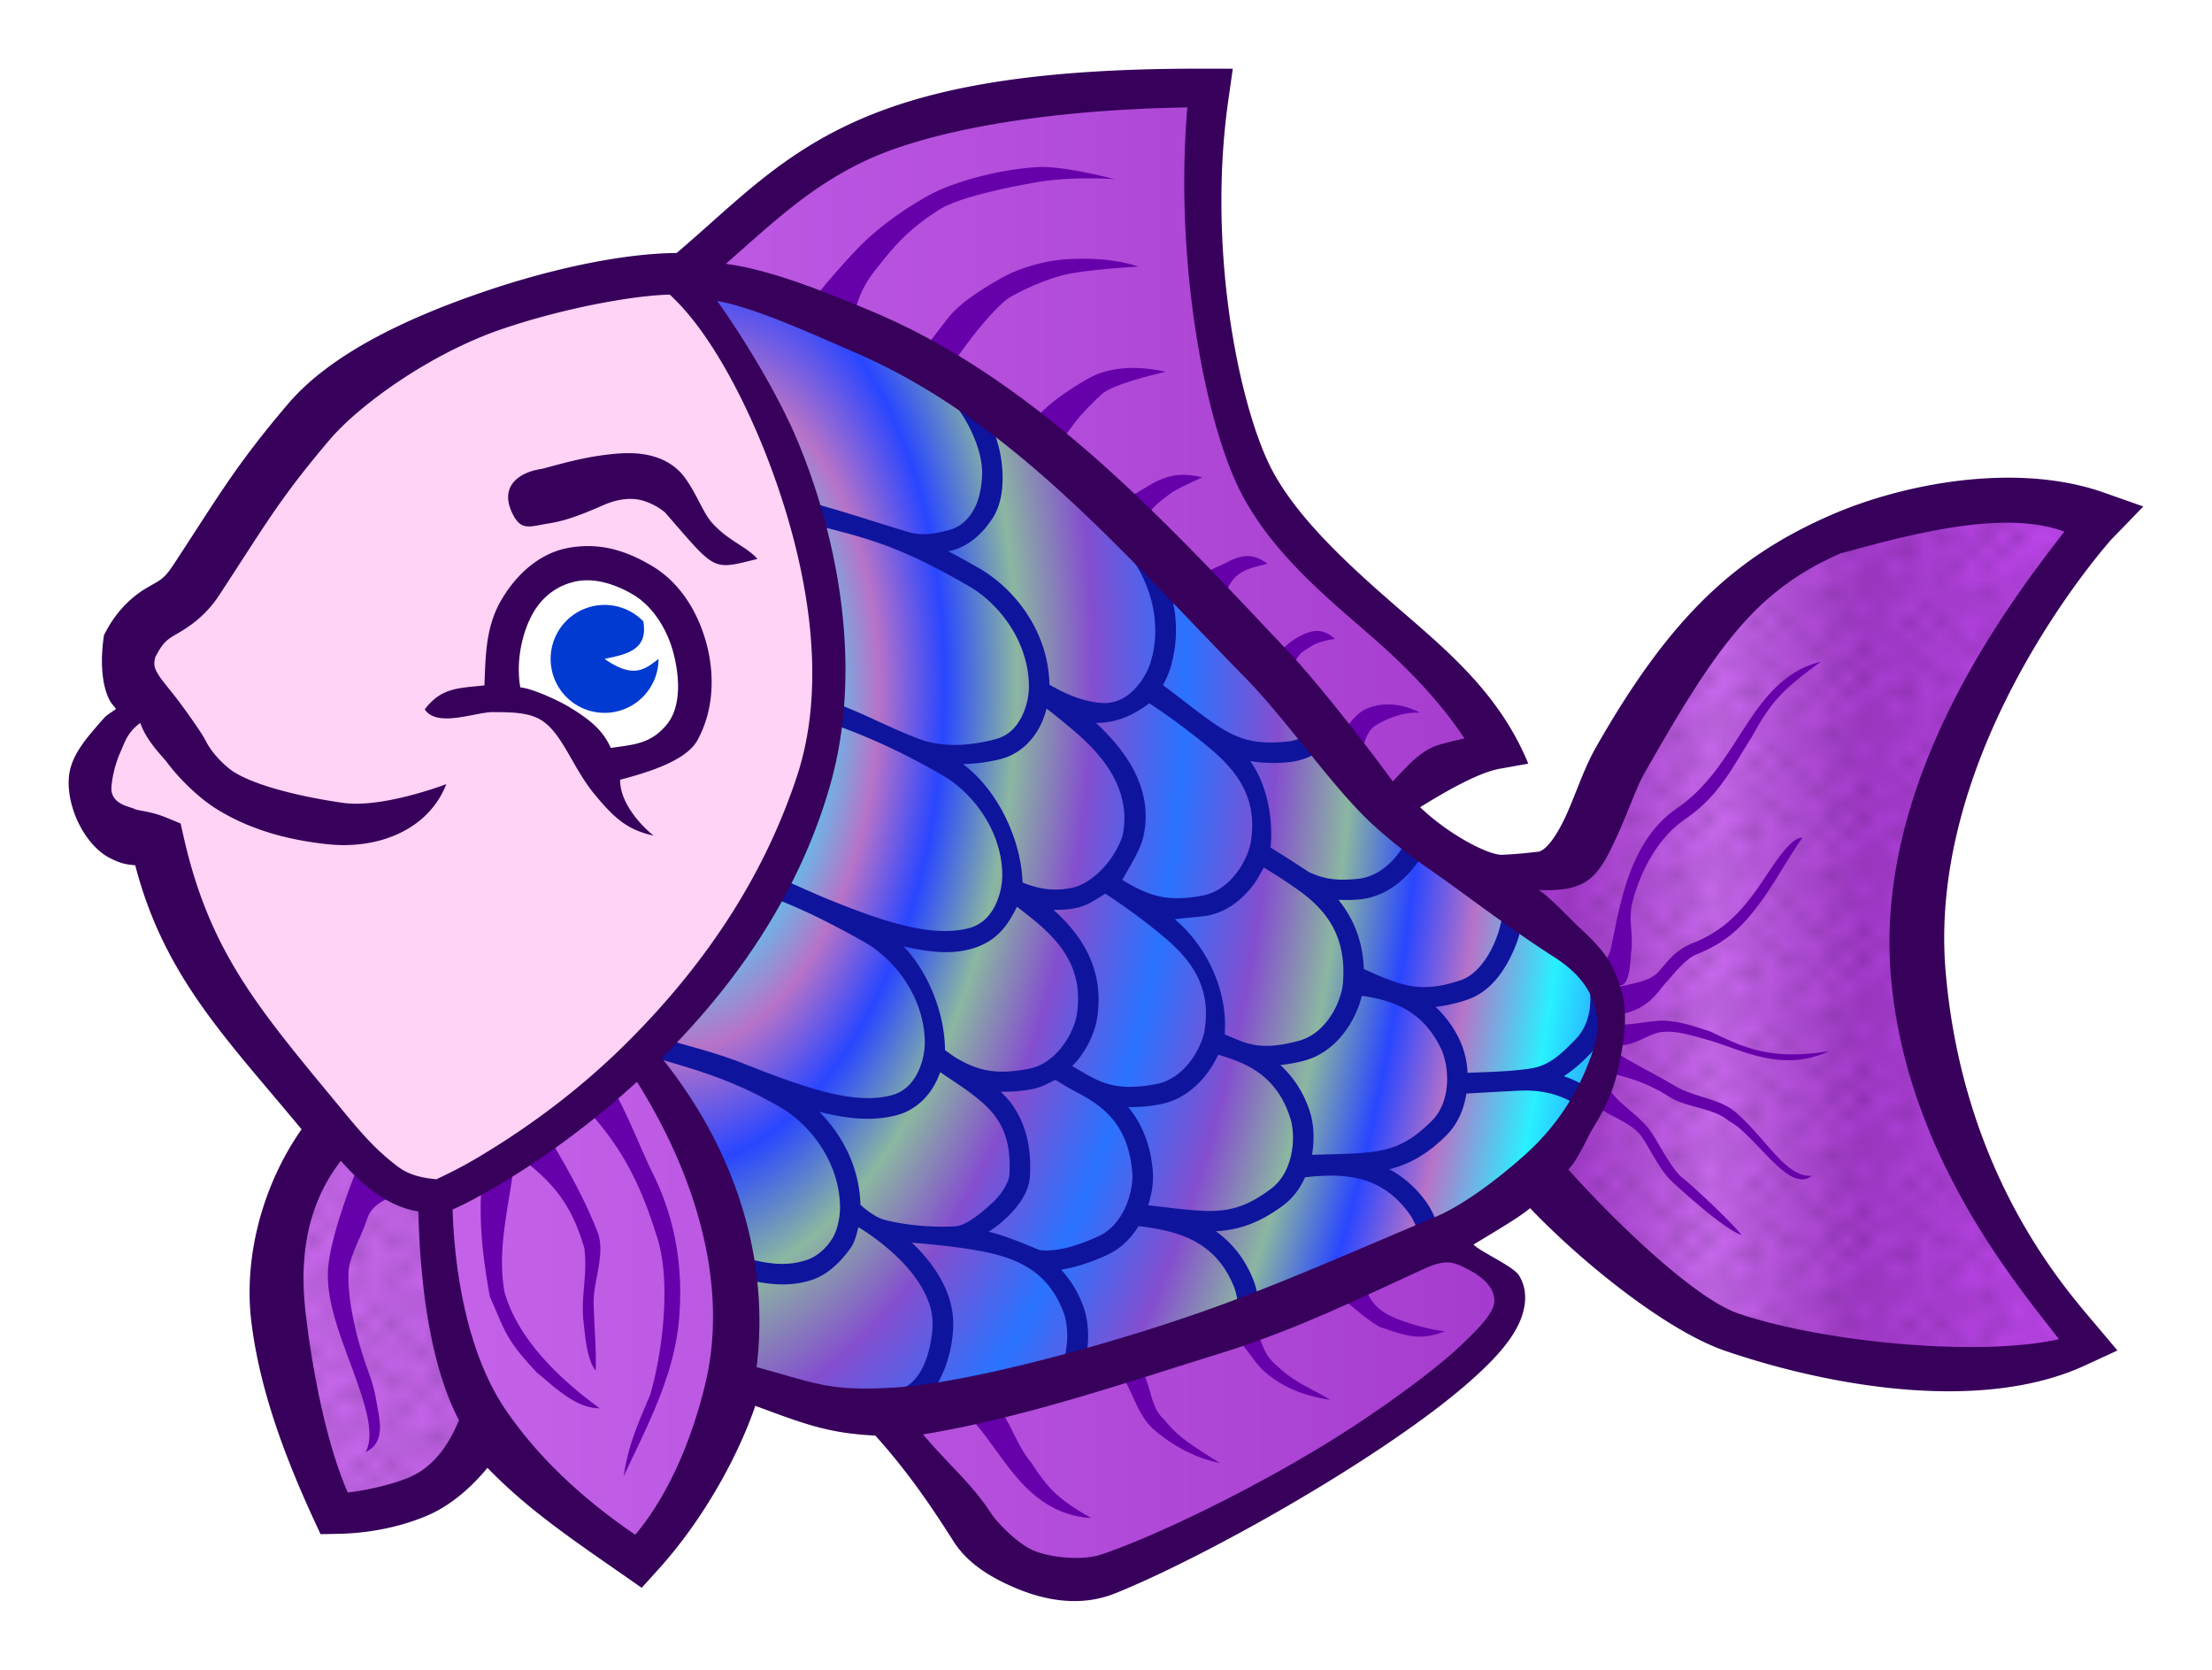 <svg xmlns="http://www.w3.org/2000/svg" xmlns:xlink="http://www.w3.org/1999/xlink" width="121.764" height="91.893" viewBox="0 0 114.154 86.15"><defs><linearGradient id="e"><stop offset="0" stop-color="#c969ee"/><stop offset=".202" stop-color="#a53bce"/><stop offset=".475" stop-color="#bf46ed"/><stop offset=".769" stop-color="#8826ae"/><stop offset="1" stop-color="#9526bf"/></linearGradient><linearGradient xlink:href="#d" id="l" gradientUnits="userSpaceOnUse" x1="10.823" y1="995.247" x2="106.011" y2="995.247"/><linearGradient id="b"><stop offset="0" stop-color="#2973ff"/><stop offset=".203" stop-color="#29f0ff"/><stop offset=".377" stop-color="#b773c8"/><stop offset=".51" stop-color="#2946ff"/><stop offset=".656" stop-color="#8bb7a1"/><stop offset=".81" stop-color="#844ecf"/><stop offset="1" stop-color="#2973ff"/></linearGradient><linearGradient xlink:href="#d" id="k" gradientUnits="userSpaceOnUse" x1="10.823" y1="995.247" x2="106.011" y2="995.247"/><linearGradient xlink:href="#d" id="j" gradientUnits="userSpaceOnUse" x1="10.823" y1="995.247" x2="106.011" y2="995.247"/><linearGradient xlink:href="#d" id="i" gradientUnits="userSpaceOnUse" x1="10.823" y1="995.247" x2="106.011" y2="995.247"/><linearGradient id="d"><stop offset="0" stop-color="#c969ee"/><stop offset=".68" stop-color="#a53bce"/><stop offset=".816" stop-color="#bf46ed"/><stop offset=".879" stop-color="#8826ae"/><stop offset="1" stop-color="#9526bf"/></linearGradient><linearGradient xlink:href="#d" id="g" x1="10.823" y1="995.247" x2="106.011" y2="995.247" gradientUnits="userSpaceOnUse"/><linearGradient xlink:href="#e" id="h" gradientUnits="userSpaceOnUse" x1="10.823" y1="995.247" x2="48.205" y2="995.601" spreadMethod="reflect"/><pattern id="a" patternTransform="scale(10)" height="10" width="10" patternUnits="userSpaceOnUse"><circle r=".45" cy=".81" cx="2.567"/><circle r=".45" cy="2.33" cx="3.048"/><circle r=".45" cy="2.415" cx="4.418"/><circle r=".45" cy="3.029" cx="1.844"/><circle r=".45" cy="1.363" cx="6.08"/><circle r=".45" cy="4.413" cx="5.819"/><circle r=".45" cy="4.048" cx="4.305"/><circle r=".45" cy="3.045" cx="5.541"/><circle r=".45" cy="5.527" cx="4.785"/><circle r=".45" cy="5.184" cx="2.667"/><circle r=".45" cy="1.448" cx="7.965"/><circle r=".45" cy="5.049" cx="7.047"/><circle r=".45" cy=".895" cx="4.34"/><circle r=".45" cy=".34" cx="7.125"/><circle r=".45" cy="1.049" cx="9.553"/><circle r=".45" cy="2.689" cx="7.006"/><circle r=".45" cy="2.689" cx="8.909"/><circle r=".45" cy="4.407" cx="9.315"/><circle r=".45" cy="3.87" cx="7.82"/><circle r=".45" cy="5.948" cx="8.27"/><circle r=".45" cy="7.428" cx="7.973"/><circle r=".45" cy="8.072" cx="9.342"/><circle r=".45" cy="9.315" cx="8.206"/><circle r=".45" cy="9.475" cx="9.682"/><circle r=".45" cy="6.186" cx="9.688"/><circle r=".45" cy="6.296" cx="3.379"/><circle r=".45" cy="8.204" cx="2.871"/><circle r=".45" cy="8.719" cx="4.59"/><circle r=".45" cy="9.671" cx="3.181"/><circle r=".45" cy="7.315" cx="5.734"/><circle r=".45" cy="6.513" cx="6.707"/><circle r=".45" cy="9.67" cx="5.73"/><circle r=".45" cy="8.373" cx="6.535"/><circle r=".45" cy="7.154" cx="4.37"/><circle r=".45" cy="7.25" cx=".622"/><circle r=".45" cy="5.679" cx=".831"/><circle r=".45" cy="8.519" cx="1.257"/><circle r=".45" cy="6.877" cx="1.989"/><circle r=".45" cy="3.181" cx=".374"/><circle r=".45" cy="1.664" cx="1.166"/><circle r=".45" cy=".093" cx="1.151"/><circle r=".45" cy="10.093" cx="1.151"/><circle r=".45" cy="4.451" cx="1.302"/><circle r=".45" cy="3.763" cx="3.047"/></pattern><pattern xlink:href="#a" id="m" patternTransform="matrix(.8 0 0 .725 0 944.695)"/><pattern id="c" patternTransform="scale(10)" height="10" width="10" patternUnits="userSpaceOnUse"><circle r=".45" cy=".81" cx="2.567"/><circle r=".45" cy="2.33" cx="3.048"/><circle r=".45" cy="2.415" cx="4.418"/><circle r=".45" cy="3.029" cx="1.844"/><circle r=".45" cy="1.363" cx="6.08"/><circle r=".45" cy="4.413" cx="5.819"/><circle r=".45" cy="4.048" cx="4.305"/><circle r=".45" cy="3.045" cx="5.541"/><circle r=".45" cy="5.527" cx="4.785"/><circle r=".45" cy="5.184" cx="2.667"/><circle r=".45" cy="1.448" cx="7.965"/><circle r=".45" cy="5.049" cx="7.047"/><circle r=".45" cy=".895" cx="4.34"/><circle r=".45" cy=".34" cx="7.125"/><circle r=".45" cy="1.049" cx="9.553"/><circle r=".45" cy="2.689" cx="7.006"/><circle r=".45" cy="2.689" cx="8.909"/><circle r=".45" cy="4.407" cx="9.315"/><circle r=".45" cy="3.87" cx="7.82"/><circle r=".45" cy="5.948" cx="8.27"/><circle r=".45" cy="7.428" cx="7.973"/><circle r=".45" cy="8.072" cx="9.342"/><circle r=".45" cy="9.315" cx="8.206"/><circle r=".45" cy="9.475" cx="9.682"/><circle r=".45" cy="6.186" cx="9.688"/><circle r=".45" cy="6.296" cx="3.379"/><circle r=".45" cy="8.204" cx="2.871"/><circle r=".45" cy="8.719" cx="4.59"/><circle r=".45" cy="9.671" cx="3.181"/><circle r=".45" cy="7.315" cx="5.734"/><circle r=".45" cy="6.513" cx="6.707"/><circle r=".45" cy="9.67" cx="5.73"/><circle r=".45" cy="8.373" cx="6.535"/><circle r=".45" cy="7.154" cx="4.37"/><circle r=".45" cy="7.25" cx=".622"/><circle r=".45" cy="5.679" cx=".831"/><circle r=".45" cy="8.519" cx="1.257"/><circle r=".45" cy="6.877" cx="1.989"/><circle r=".45" cy="3.181" cx=".374"/><circle r=".45" cy="1.664" cx="1.166"/><circle r=".45" cy=".093" cx="1.151"/><circle r=".45" cy="10.093" cx="1.151"/><circle r=".45" cy="4.451" cx="1.302"/><circle r=".45" cy="3.763" cx="3.047"/></pattern><radialGradient xlink:href="#b" id="f" cx="33.218" cy="990.144" fx="33.218" fy="990.144" r="25.358" gradientTransform="matrix(.998 .062 -.112 1.793 110.543 -788.244)" gradientUnits="userSpaceOnUse" spreadMethod="reflect"/></defs><g fill-rule="evenodd"><path d="M10.243 30.114c2.304-3.498 3.125-5.012 5.822-8.184 3.684-4.334 14.217-7.79 18.716-7.615 6.09-5.082 9.67-9.837 27.71-9.818-1.195 8.373 1.187 17.245 3.052 20.643 2.94 5.354 9.107 7.742 11.85 13.634-2.032.65-4.437 1.436-5.526 3.026 4.723 5.083 5.446 3.19 7.3 3.235 2.141-.52 3.512-3.769 4.546-5.592 3.824-6.74 6.846-9.386 11.473-11.407 3.437-1.501 9.165-2.49 13.048-1.123 0 0-10.201 11.005-9.105 23.547.944 10.79 6.812 17.032 8.367 18.871-4.572 2.104-12.598.986-17.864-.81-2.846-.971-8.18-4.757-10.686-7.655-1.434 1.117-1.165 1.36-4.61 3.106 1.281.613 3.17 1.773 3.463 2.715 1.669 2.816-14.892 12.137-20.674 14.38-2.418 1.018-5.807-.906-6.595-2.148-1.224-1.933-3.064-3.62-5.065-5.76-3.306-.256-4.164.188-7.564-1.254-.639 2.641-2.092 5.24-4.867 8.304-3.514-2.442-5.638-3.62-7.91-6.421-1.479 3.342-5.453 4.053-7.553 4.093-2.664-5.813-5.321-13.751-.582-19.203-4.432-5.374-7.3-8.585-8.756-15.002-.992-.408-3.546-.236-3.749-3.422.527-1.925 1.141-2.375 2.906-3.88-.808-1.09-1.107-1.18-.621-2.813 1.123-2.303 2.206-1.52 3.474-3.447z" fill="#fff" stroke="red" stroke-width=".354"/><path d="M16.71 58.368c-3.288-4.491-7.277-8.382-8.375-14.75-1.208.572-2.417-.203-3.625-1.625-1.101-2.8.8-4.1 2.25-5.625-.834-2.91-.326-5.087 2.5-6 0 0 5.555-9.075 9.875-11.875 4.539-2.942 15.625-4.375 15.625-4.375.567-.142 8.506 11.173 8 21.125-.388 7.63-4.955 13.636-10 19.375-2.861 3.255-10.875 7.125-10.875 7.125-1.792.056-3.583-1.447-5.375-3.375z" fill="#ffd3f5" stroke="#f0f" stroke-width=".354"/><path d="M31.5 966.237c3.32 1.897 10.707 14.245 7.625 25.375-2.39 8.634-9.25 15-9.25 15 3.873 5.709 6.881 11.417 4.5 17.125l7.625 1.25c12.012-1.668 22.36-4.583 30.375-9.25 4.508-2.725 7.226-6.033 7.75-10.75.468-2.289-2.01-3.536-3.125-4.875l-9.25-6.75c-6.125-9.14-12.25-13.494-18.375-19.625-5.734-5.196-11.82-6.17-17.875-7.5z" fill="url(#f)" stroke="#00f" stroke-width=".354" transform="translate(2.96 -952.12)"/><g fill="url(#g)" stroke-width=".354" transform="translate(2.96 -952.12)"><path d="M73.375 997.237l4.75-.625s6.091-12.17 11.625-15.5c4.59-2.762 15.875-2.5 15.875-2.5s-9.573 10.776-10 21.75c-.468 12.007 9.125 21 9.125 21s-8.741 1.186-13 .375c-8.555-1.627-15.75-8.5-15.75-8.5s4.774-3.686 4.625-8.375c-.155-4.895-7.25-7.625-7.25-7.625z" fill="url(#h)" stroke="#f0f"/><path d="M42.875 1025.612l5.5 7c1.97 1.567 4.073 1.93 6.375.5 9.078-3.359 16.855-9.706 19.875-13 1.098-.903.233-1.413-.25-2l-3.25-2c-3.346 2.036-7.076 3.879-11.75 5.25z" fill="url(#i)" stroke="#0f0"/><path d="M32.75 965.987s6.423-5.83 10.375-7.375c5.204-2.033 16.625-2.125 16.625-2.125s-1.682 13.363 1.625 19.625c2.827 5.353 14.658 13.99 13.125 14.5-4.099.691-4.614 2.179-5.875 3.5 0 0-7.949-9.633-12.25-14.375-8.909-9.82-23.625-13.75-23.625-13.75z" fill="url(#j)" stroke="#0f0"/><path d="M14.125 1010.362s-3.123 5.35-3.125 8.75c-.002 3.664 3.375 11.25 3.375 11.25s7.241-.892 7.375-4.375c-1.528-4.085-2.5-12-2.5-12-1.697-.86-3.472-1.166-5.125-3.625z" fill="url(#k)" stroke="#0ff"/><path d="M19.25 1013.612s.865 8.848 3.125 12.5c1.789 2.89 7.75 6.625 7.75 6.625.747.187 5.912-8.831 5-14.25-.678-4.024-5.25-11.75-5.25-11.75-3.618 2.98-7.322 6.73-10.625 6.875z" fill="url(#l)" stroke="#f60"/></g><g fill="url(#m)" opacity=".254" stroke-width=".354" transform="translate(2.96 -952.12)"><path d="M73.375 997.237l4.75-.625s6.091-12.17 11.625-15.5c4.59-2.762 15.875-2.5 15.875-2.5s-9.573 10.776-10 21.75c-.468 12.007 9.125 21 9.125 21s-8.741 1.186-13 .375c-8.555-1.627-15.75-8.5-15.75-8.5s4.774-3.686 4.625-8.375c-.155-4.895-7.25-7.625-7.25-7.625z" stroke="#f0f"/><path d="M42.875 1025.612l5.5 7c1.97 1.567 4.073 1.93 6.375.5 9.078-3.359 16.855-9.706 19.875-13 1.098-.903.233-1.413-.25-2l-3.25-2c-3.346 2.036-7.076 3.879-11.75 5.25zM32.75 965.987s6.423-5.83 10.375-7.375c5.204-2.033 16.625-2.125 16.625-2.125s-1.682 13.363 1.625 19.625c2.827 5.353 14.658 13.99 13.125 14.5-4.099.691-4.614 2.179-5.875 3.5 0 0-7.949-9.633-12.25-14.375-8.909-9.82-23.625-13.75-23.625-13.75z" stroke="#0f0"/><path d="M14.125 1010.362s-3.123 5.35-3.125 8.75c-.002 3.664 3.375 11.25 3.375 11.25s7.241-.892 7.375-4.375c-1.528-4.085-2.5-12-2.5-12-1.697-.86-3.472-1.166-5.125-3.625z" stroke="#0ff"/><path d="M19.25 1013.612s.865 8.848 3.125 12.5c1.789 2.89 7.75 6.625 7.75 6.625.747.187 5.912-8.831 5-14.25-.678-4.024-5.25-11.75-5.25-11.75-3.618 2.98-7.322 6.73-10.625 6.875z" stroke="#f60"/></g><path style="line-height:normal;text-indent:0;text-align:start;text-decoration-line:none;text-decoration-style:solid;text-decoration-color:#000;text-transform:none;block-progression:tb;white-space:normal;isolation:auto;mix-blend-mode:normal;solid-color:#000;solid-opacity:1" d="M93.962 34.143c-1.897.464-2.963 1.915-3.936 3.408-.972 1.493-1.897 3.07-3.478 4.149-1.736 1.184-2.47 3.153-2.908 4.888-.219.868-.365 1.688-.508 2.334-.143.647-.552.905-.625.99 1.37 1.802 1.59.676 1.664-.76.15-.681-.146-1.733.06-2.554.415-1.642 1.336-3.382 2.73-4.332 1.817-1.24 2.506-2.8 3.456-4.26 1.059-1.984 1.822-2.585 3.545-3.863zm-.945 9.078c-.714-.022-1.69 1.771-2.446 2.8-.756 1.03-1.635 2.015-3.218 2.64-.921.363-1.333 1.001-1.758 1.472-.425.471-1.1.57-2.36.845l.45 1.349c1.443-.317 1.825-1.117 2.324-1.67.5-.554.974-1.195 1.61-1.446 1.819-.717 2.634-1.844 3.435-2.935.968-1.427.976-1.618 1.963-3.055zm-7.375 9.442c-.73.055-1.332.196-1.989.203l.01 1.064c.705-.007 1.496-.617 2.069-.68.705-.08 1.334.098 2.502.434 1.658.478 3.722 1.68 6.166.549-3.03.488-4.397-.174-6.124-1.008-.964-.31-1.712-.58-2.634-.562zM83.51 54.38l-.235 1.037c1.104.25 1.97.598 2.884 1.181.856.546 2.271.564 3.025 1.212 1.459.765 3.125 3.823 4.326 2.85-1.326.136-2.36-1.917-3.945-3.28-.83-.713-2.172-.765-3.193-1.388-.93-.568-1.707-.912-2.862-1.612zm-.475 1.81l-.877.6c.51.749 2.007 1 2.606 1.916.462.705.922 1.71 1.559 2.292.606.555 2.692 2.447 3.552 2.718-.62-.748-2.334-2.375-3.13-3.013-.521-.486-1.097-1.638-1.516-2.266-.589-.881-1.616-1.4-2.194-2.246zM31.534 56.024c-.3.188-.974 1.001-1.273 1.19 1.895 2.034 2.867 4.023 3.723 6.867.621 2.238.204 5.714-.43 7.885-.795 1.861-1.122 2.665-1.37 4.204 1.267-2.701 2.684-5.332 2.877-8.333.185-2.529-.234-4.958-1.313-7.173-.698-1.392-1.395-3.316-2.214-4.64zm-3.183 2.691c-.302.186-1.23.809-1.532.994 2.053 1.508 2.757 2.786 3.335 4.673.186 1.41-.2 2.468-.033 3.884.075.66.176 1.933.626 2.453.022-1.462-.09-2.308-.112-3.584.02-1.176.66-2.589.152-3.693-.65-1.651-1.535-3.202-2.436-4.727zm-3.416 1.633c-.29 2.21-.056 4.353.348 6.565.794 1.757.763 2.15 2.454 3.936.619.456 1.895 1.836 3.212 1.81-2.022-1.467-4.205-3.524-4.909-5.979-.387-2.12.163-4.172.445-6.29-.35-.056-1.2.013-1.55-.042zM18.405 60.355s-.339.832-.691 1.883c-.352 1.051-.727 2.304-.785 3.285-.102 1.703.713 3.598 1.347 5.35.318.876.596 1.713.72 2.42.123.707.082 1.257-.126 1.629.96-.477.767-1.467.61-2.313-.145-.83-.194-1.082-.516-1.972-.645-1.782-1.05-3.76-.973-5.05.045-.749.64-1.745.98-2.76.341-1.017 1.919-1.259 1.919-1.259zM53.589 8.62c-1.956.102-4.283.733-5.534 1.395-1.195.632-2.712 1.683-3.756 2.766-1.154 1.196-2.124 2.417-2.124 2.417l1.915 1.18s.054-1.14 1.062-2.418c.975-1.237 1.669-2.089 3.312-3.138.903-.577 3.146-1.094 5.041-1.42 1.896-.327 4.006-.157 4.006-.157-1.846-.485-3.256-.66-3.922-.625zm1.613 4.746c-1.307.055-2.703.506-3.54.99-.79.456-2.06 1.189-2.737 2.056-.677.868-1.195 1.556-1.195 1.556l1.369.9s.5-.748 1.15-1.58c.65-.833 1.458-1.713 1.9-1.968.482-.28 1.897-.995 3.15-1.217 1.254-.222 3.451-.35 3.451-.35-1.261-.414-2.554-.43-3.548-.387zm1.066 6.11c-.608.327-1.442.861-2.006 1.33-.54.447-.968.923-.968.923l1.465 1.068s.32-.487.74-1.029c.42-.542 1.272-1.383 1.5-1.537.773-.519 3.159-1.048 3.159-1.048-1.737-.39-3.044-.161-3.89.293zm2.386 5.963a8.169 8.169 0 01-1.097.283l1.645 1.257s.058-.473.305-.762c.247-.29.89-.752 1.017-.834.384-.247 1.524-.758 1.524-.758-1.573-.361-2.231.105-3.394.814zm4.639 3.586c-.578.303-.934.338-1.337.827l1.02 1.217c.268-.394.384-.855.721-1.23.409-.454.993-.575 1.714-.75-.691-.518-1.256-.516-2.118-.064zm3.377 4.049c-.321.208-.941.9-.941.9l.783.72s.424-.856.679-1.038c.664-.474.943-.567 1.699-.694-.721-.637-1.315-.476-2.22.112zm3.752 3.544c-.554.28-1.032 1.074-1.032 1.074l.916 1.27s.04-1.131.692-1.533c1.259-.778 2.283-.656 2.283-.656-1.097-.579-2.16-.509-2.86-.155zM70.357 65.825l-1.327.998c.677.483 1.293 1.118 2.156 1.631 1.394.477 2.073.743 3.384.236-1.006-.113-2.487-.568-3.064-.931-.696-.438-1.014-.953-1.15-1.934zm-5.561 2.525l-1.031.721c.645.478.902 1.225 1.633 1.816.73.59 1.711 1.113 3.248 1.334-.923-.56-1.86-.893-2.755-1.762-.617-.5-.757-1.045-1.095-2.109zm-5.97 2.17l-.982.358c.69 1.063.848 2.154 1.75 2.92.963.816 2.067 1.414 3.36 1.687-1.269-.81-2.13-1.288-2.865-2.235-.776-.672-.625-1.745-1.264-2.73zm-7.82 1.492l-1.208.867c.915.85 1.644 2.108 2.576 3.229.932 1.12 2.144 2.113 3.943 2.215-1.908-1.07-2.333-1.708-3.126-2.895-.85-1.021-1.103-2.411-2.184-3.416z" color="#000" font-weight="400" font-family="sans-serif" overflow="visible" fill="#60a"/><path d="M25.835 35.868s.25-4.366 1.5-5.625c1.37-1.38 3.314-1.335 5.125-.625 1.855.726 3.223 2.8 3.625 4.75.278 1.346-.535 3.146-1.5 4.125-1.029 1.043-3.75 1-3.75 1s-1.073-2.098-2-2.75c-.852-.6-3-.875-3-.875z" fill="#fff" stroke="red" stroke-width=".354"/><path style="line-height:normal;text-indent:0;text-align:start;text-decoration-line:none;text-decoration-style:solid;text-decoration-color:#000;text-transform:none;block-progression:tb;white-space:normal;isolation:auto;mix-blend-mode:normal;solid-color:#000;solid-opacity:1" d="M49.435 19.532l-.73.773c.642.402 2.093 2.552 1.974 4.318-.03.451-.117 1.092-.399 1.622-.282.529-.693.943-1.33 1.109-.624.163-1.325.318-2.076.094-1.814-.542-3.65-1.168-5.125-1.534l-.256 1.034c3.293.815 4.841 1.177 8.5 3.289 1.576.909 3.088 2.86 3.108 5.168a3.614 3.614 0 01-.397 1.62c-.282.53-.694.946-1.33 1.112-.998.26-2.528.527-3.984-.027-1.62-.617-2.974-1.383-4.383-1.863l-.344 1.005a31.695 31.695 0 014.299 1.832 41.83 41.83 0 011.656.903c1.577.907 3.088 2.86 3.108 5.168a3.614 3.614 0 01-.397 1.62c-.282.53-.694.946-1.33 1.112-1.764.461-4.052-.162-7.473-1.578-.924-.383-1.772-.798-2.627-1.117l-.37.996a28.34 28.34 0 012.535 1.076c.875.427 1.781.907 2.554 1.348 1.58.901 3.088 2.86 3.108 5.168a3.614 3.614 0 01-.397 1.62c-.282.53-.694.946-1.33 1.112-1.777.465-4.061-.216-7.545-1.605-1.611-.643-3.226-1.008-4.732-1.471l-.309 1.018c2.25.685 4.2 1.14 6.83 2.658 1.575.909 3.088 2.86 3.108 5.168.003.452-.103 1.149-.397 1.62-.305.491-.78.933-1.33 1.112-1.178.383-2.205.166-3.707-.248l-.283 1.026c1.596.439 2.905.688 4.258.25.82-.267 1.499-.938 2-1.64.224-.314.32-.727.404-1.087a11.74 11.74 0 012.19 1.72c.907.924 1.575 2.006 1.638 3.079.026.444-.063 1.3-.334 2.035-.27.735-.698 1.31-1.256 1.486l.32 1.014c1.015-.32 1.602-1.232 1.934-2.133.332-.9.434-1.826.397-2.465-.086-1.455-.93-2.73-1.942-3.76-.06-.061-.127-.113-.19-.173 1.172.096 2.438.224 3.548.431 1.882.352 3.516 1.04 4.306 3.225.195.538.274 1.619-.054 2.5l.996.373c.436-1.17.36-2.403.058-3.234a5.619 5.619 0 00-1.146-1.905c.756-.115 1.539-.376 2.36-.75.73-.333 1.262-.887 1.636-1.496.17.023.332.043.506.069 1.894.282 3.551.913 4.42 3.068.159.395.274 1.101.19 1.797l1.054.129c.107-.882-.014-1.712-.26-2.323-.453-1.123-1.135-1.91-1.926-2.476 1.158-.055 2.242-.411 3.479-1.33.53-.394.886-.91 1.133-1.453.125-.012.245-.026.373-.037 1.908-.17 3.666.05 5.017 1.939.21.293.444.81.557 1.38l1.043-.206c-.142-.716-.41-1.34-.735-1.793a5.564 5.564 0 00-1.91-1.697c1.016-.254 1.951-.757 2.942-1.746.619-.619.917-1.398 1.035-2.159 1.115-.064 2.021-.116 2.754-.15 1.2-.056 2.32.223 3.302.998l.659-.834a5.55 5.55 0 00-1.684-.908c.448-.292.903-.676 1.406-1.207.713-.752.986-1.719 1.022-2.606.035-.887-.152-1.704-.447-2.293l-.95.477c.191.38.362 1.073.334 1.773-.028.7-.238 1.399-.73 1.918-1.015 1.072-1.588 1.43-2.424 1.551-1.053.152-2.14.165-3.18.213a4.553 4.553 0 00-.388-1.654 5.642 5.642 0 00-1.264-1.75 7.63 7.63 0 001.658-.38c1.026-.348 1.717-1.226 2.174-2.118.457-.893.692-1.808.705-2.479l-1.062-.021c-.008.413-.206 1.267-.588 2.015-.383.748-.938 1.383-1.57 1.598-1.125.383-1.9.434-2.69.287-.68-.127-1.427-.446-2.33-.857-.045-1.447-.545-2.621-1.307-3.569.33.016.68.016 1.082-.021 1.032-.096 1.875-.642 2.487-1.285.611-.644 1.009-1.383 1.175-2.02l-1.029-.27c-.107.413-.435 1.05-.918 1.557-.483.508-1.102.893-1.814.96-1.191.11-1.749-.011-2.51-.352a70.853 70.853 0 00-1.977-1.264c.145-1.634-.228-3.324-1.054-4.465a7.152 7.152 0 002.007.055c1.083-.111 1.952-.717 2.565-1.41l-.797-.703c-.486.55-1.127.977-1.875 1.054-1.446.149-2.27-.056-3.18-.568-.86-.484-1.823-1.305-3.222-2.346.154-.276.278-.553.361-.812.836-2.628-.115-5.293-1.566-6.912l-.791.709c1.214 1.354 2.045 3.681 1.345 5.88-.137.431-.45 1.001-.883 1.416-.432.416-.954.681-1.61.641-.852-.052-1.728-.377-2.712-.943-.052-2.725-1.767-4.934-3.635-6.012a41.763 41.763 0 00-1.593-.873c1.046-.188 1.811-.966 2.287-1.697.445-.685.529-1.499.523-2.131-.018-2.079-1.02-3.868-2.306-5.082zm9.88 16.754c.97.64 1.965 1.364 3.03 2.244 1.477 1.22 2.573 2.614 2.207 4.908-.067.42-.333 1.084-.764 1.637-.431.552-1.01.994-1.713 1.129-1.86.356-2.797.015-4.158-.805.316-.58.927-1.52 1.086-2.22.57-2.52-.984-4.529-2.447-5.884 1.096.018 1.99-.439 2.76-1.01zm-5.304.273c.487.378.98.775 1.494 1.217 1.456 1.25 2.853 2.979 2.451 5.213-.068.38-.402 1.075-.892 1.65-.491.575-1.129 1.04-1.737 1.166-.937.195-1.714.07-2.556-.273-.084-2.387-1.403-4.879-3.08-6.11a8.777 8.777 0 001.95-.258c.96-.25 1.617-.918 2-1.638.17-.317.286-.645.37-.967zM65.22 44.76c.592.358 1.19.74 1.803 1.178 1.526 1.09 2.487 2.478 2.279 4.828-.038.424-.255 1.106-.647 1.688-.391.58-.937 1.062-1.629 1.246-1.147.304-1.94.346-2.71.109-.414-.127-.75-.296-1.112-.437.172-2.401-1.033-4.641-2.57-5.938.202-.053 1.29-.124 1.642-.186 1.02-.177 1.8-.823 2.35-1.52.246-.31.424-.673.594-.968zm-8.176 1.35a32.279 32.279 0 012.914 2.142c1.478 1.22 2.573 2.614 2.207 4.909-.067.42-.332 1.084-.764 1.636-.43.553-1.01.996-1.712 1.131-1.373.263-2.24.179-3.131-.24-.447-.21-.8-.446-1.225-.682.105-.111.215-.22.307-.338.546-.7.873-1.472.976-2.123.402-2.517-.792-4.3-2.25-5.603.381.008.77-.012 1.176-.096.593-.122 1.074-.483 1.502-.736zm-4.559.674c.29.226.574.44.873.687 1.478 1.22 2.574 2.612 2.208 4.906-.068.421-.333 1.085-.764 1.637-.431.553-1.008.996-1.711 1.13-1.638.315-2.557.119-3.668-.515-.233-.133-.439-.301-.654-.445-.014-1.996-.934-4.126-2.15-5.36 1.347.315 2.547.444 3.648.09 1.198-.385 1.737-1.168 2.218-2.13zm17.791 4.597c1.712.229 3.208.839 4.11 2.768.18.386.334 1.086.287 1.785-.047.7-.277 1.389-.783 1.895-1.029 1.026-1.798 1.388-2.826 1.564-.842.144-1.965.146-3.356.19.136-.788.095-1.539-.078-2.116a5.495 5.495 0 00-1.557-2.517 7.81 7.81 0 001.227-.223c1.001-.266 1.742-.943 2.238-1.68.37-.55.614-1.133.738-1.666zm-7.408 3.035c.363.104.754.239 1.069.37 1.217.505 2.19 1.368 2.675 2.986.123.408.172 1.121.024 1.807-.148.685-.477 1.334-1.05 1.761-1.167.867-1.98 1.112-3.022 1.137-.846.02-1.948-.136-3.311-.293.206-.628.281-1.242.24-1.752-.112-1.4-.583-2.475-1.27-3.318a7.366 7.366 0 001.667-.143c1.017-.195 1.803-.82 2.35-1.52a5.26 5.26 0 00.628-1.035zm-14.347.903c.944.64 2.082 1.34 2.722 2.127.577.71.943 1.622.848 3.18-.019.306-.323.918-.867 1.423-.56.52-1.371 1.192-1.918 1.223-1.314.073-2.682-.083-3.655-.334-.391-.101-.898-.454-1.246-.781-.05-1.94-.943-3.612-2.13-4.8 1.489.386 2.781.499 3.992.182.96-.25 1.616-.918 2-1.638.101-.191.184-.387.254-.582zm5.947.394c.388.243.772.477 1.137.664 1.586.815 2.65 1.886 2.83 4.139.034.425-.067 1.133-.356 1.772-.289.638-.747 1.205-1.398 1.501-1.197.545-2.225.81-3.035.706-.72-.296-1.85-.777-2.627-.942a6.14 6.14 0 00.945-.74c.652-.632 1.14-1.345 1.187-2.121.108-1.763-.358-3.01-1.08-3.91-.132-.166-.277-.31-.421-.453a7.816 7.816 0 001.64-.141c.445-.08.835-.317 1.178-.475z" color="#000" font-weight="400" font-family="sans-serif" overflow="visible" fill="#0f149d"/><path style="marker:none" d="M33.984 33.996a2.784 2.784 0 11-.785-1.938c.265 1.5-.887 1.7-1.999 1.938 1.471 1.024 2.055.57 2.784 0z" color="#000" overflow="visible" fill="#003ad1"/><path style="line-height:normal;text-indent:0;text-align:start;text-decoration-line:none;text-decoration-style:solid;text-decoration-color:#000;text-transform:none;block-progression:tb;white-space:normal;isolation:auto;mix-blend-mode:normal;solid-color:#000;solid-opacity:1" d="M61.987 3.543c-9.135-.01-14.466 1.095-18.326 2.948-3.72 1.786-5.936 4.18-8.742 6.562-2.618.02-6.23.73-9.953 2-3.999 1.364-7.913 3.212-10.111 5.797-2.75 3.233-3.641 4.852-5.926 8.322-.484.735-.693.77-1.324 1.139-.632.369-1.573 1.097-2.24 2.467-.172 1.147-.17 2.48.306 3.375.109.19.202.262.316.426-.193.144-.396.254-.582.427-.936 1.065-1.796 1.99-1.857 3.19-.078 1.527.826 3.331 2.02 4.02.734.399 1.066.383 1.412.43 1.494 5.771 4.755 8.989 8.582 13.62-2.03 2.898-2.987 6.614-2.596 9.885.435 3.643 1.826 7.191 3.185 10.158l.39.846.927-.018c1.192-.023 2.857-.222 4.527-.918 1.163-.484 2.241-1.374 3.16-2.486 2.009 2.066 4.061 3.478 6.94 5.478l1.021.711.836-.924c2.44-2.692 4.19-6.012 5.028-8.468 2.73 1.03 3.88 1.417 6.195 1.54 1.656 1.838 2.899 3.665 4.027 5.446.71 1.119 1.88 1.876 3.348 2.475 1.464.597 3.253.915 4.982.224 3.088-1.233 8.517-4.088 13.12-7.1 2.306-1.508 4.384-3.03 5.863-4.447.739-.708 1.333-1.38 1.744-2.127.41-.746.7-1.824.129-2.74-.292-.468-1.956-1.197-2.346-1.588 1.018-.617 2.442-1.453 2.919-1.88 2.695 2.821 7.059 6.335 10.083 7.367 5.494 1.874 13.25 3.191 18.54.757l1.69-.779-1.2-1.424c-1.597-1.888-6.757-7.718-7.663-18.08-1.024-11.71 8.541-22.332 8.541-22.332l1.658-1.71-2.037-.718c-4.496-1.584-10.329-.48-14.086 1.16-4.835 2.113-8.234 5.129-12.138 12.008-.651 1.147-1.067 2.518-1.592 3.625-.51 1.077-1.025 1.697-1.39 1.739-.806.091-1.248.13-1.846.157-.694.03-2.78-1.053-4.233-2.457 1.094-.673 2.928-1.77 4.094-1.98l1.487-.266c-1.537-3.74-4.374-5.983-7.017-8.287-2.422-2.11-4.836-4.365-6.134-6.728-1.683-3.066-3.462-11.282-2.328-19.224l.23-1.616zm-.713 1.998c-.69 8.147.986 16.639 2.897 20.12 1.642 2.99 4.23 5.106 6.623 7.189 1.895 1.65 3.523 3.348 4.783 5.25-.436.097-.795.179-1.254.309-.974.275-1.638 1.05-2.447 1.911-1.1-1.526-3.777-4.997-5.476-6.796-6.287-6.652-12.9-13.903-21.424-17.469-2.414-1.01-5.208-2.135-7.518-2.444 2.422-2.122 4.276-3.914 7.117-5.278 3.108-1.492 8.919-2.663 16.699-2.792zM34.564 15.2c2.23 2.048 4.02 5.848 4.943 8.191 1.927 4.897 3.377 11.337 1.623 16.654-1.794 5.438-4.944 9.913-8.69 13.665-2.3 2.304-4.906 4.302-7.783 6.013-.703.418-1.405.781-2.136 1.12-.813-.072-1.454-.25-1.965-.634-1.108-.83-1.816-1.652-2.604-2.591-4.447-5.392-7.078-8.29-8.469-14.414l-.162-.717-.68-.28c-.953-.392-1.495-.356-1.72-.478-.197-.107-1.23-.227-1.17-1.113.044-.62.242-1.315.453-1.788.233-.52.35-1.019 1.036-1.531.311.939 1.19 1.778 1.37 2.025.597.815 1.638 1.836 2.526 2.393 1.688 1.059 3.607 1.609 5.758 1.842 2.595.281 5.205-.716 6.139-3.1 0 0-3.276 1.257-5.323.967-2.047-.29-4.455-.85-5.633-1.59-.343-.215-1.088-.862-1.472-1.632-.194-.389-.984-1.49-1.332-1.957-.483-.647-.931-1.135-1.143-1.504-.188-.329-.198-.496-.117-.834.37-.71.56-.878 1.023-1.149.508-.297 1.475-.835 2.26-2.027 2.321-3.526 3.074-4.934 5.719-8.045 1.486-1.748 5.117-4.417 8.867-5.7 3.063-1.047 6.663-1.734 8.682-1.786zm2.445.326c2 .357 5.058 1.773 7.083 2.645 8.023 3.458 13.762 10.252 20.17 16.793 2.178 2.223 4.48 5.635 6.535 7.533 1.54 1.423 2.928 2.304 3.89 3 1.382 1 3.744 2.759 5.472 3.851 1.267.8 1.855 1.647 2.108 2.447.255.804.225 1.503-.04 2.346a12.293 12.293 0 01-3.444 5.367c-1.597 1.439-3.371 2.72-4.72 3.285-4.21 1.762-8.3 3.611-12.553 5.07-5.231 1.795-11.884 3.52-15.316 3.725-3.436.206-4-.202-7.151-1.05.634-5.043-.724-10.739-4.893-15.954 3.553-3.523 7.01-8.199 8.685-14.056 1.707-5.97.446-12.695-1.678-17.787-.992-2.379-2.824-5.373-4.148-7.215zm-6.045 7.98c-1.382.197-2.778.652-3.064.696-1.036.159-2.141.827-1.475 2.25.463.99.922.704 1.906.552.932-.143 1.835-.518 2.832-.951.329-.143 1.008-.395 1.738-.285.603.091 1.28.509 1.47.729 2.61 3.001 2.358 2.922 4.718 2.341-.564-.646-1.47-.904-2.33-1.85-.491-.54-.797-1.517-1.445-2.382-.573-.764-1.44-1.084-2.19-1.182-.74-.096-1.501-.012-2.16.082zm75.575 3.924c-2.91 3.73-9.838 12.863-8.952 22.992.791 9.05 6.38 15.72 8.669 18.672-4.098.934-12.19.161-16.548-1.326-2.262-.772-6.406-4.775-8.771-7.43.518-.533.934-1.575 1.275-2.136.762-1.255 1.142-2.107 1.426-3.68.192-1.064.383-2.333.01-3.514-.384-1.213-.736-1.866-2.134-3.146-.459-.42-1.577-1.633-2.117-1.944.927.037 1.696-.031 2.288-.341.83-.434 1.274-1.404 1.633-2.155.644-1.35 1.114-2.765 1.498-3.441 3.744-6.6 5.762-9.503 10.181-11.434 3.372-.907 8.336-2.313 11.542-1.117zm-77.155.828c-1.4.237-2.654 1.227-3.52 2.713-.823 1.413-.8 2.935-.865 4.393-1.389.146-2.224.119-3.079 1.235.626.963 2.633.137 3.514.142 1.004.005 1.916.01 2.584.47 1.032.713 1.555 2.423 2.655 3.758 1.056 1.282 1.73 1.856 3.068 2.147-.03 0-1.75-1.366-1.739-2.886 1.451-.378 3.349-.968 3.96-1.985.849-1.498.94-3.309.518-4.957-.423-1.649-1.355-3.201-2.803-4.07-1.466-.881-2.796-1.213-4.293-.96zm3.357 2.463c.946.585 1.695 1.73 2.022 3.006.327 1.277.379 2.753-.344 3.645-.821 1.012-1.723 1.047-2.896 1.217-.384-.823-.899-1.359-2.174-2.125-.527-.317-1.844-.935-2.498-.999-.204-1.15.005-2.483.496-3.523.602-1.276 1.58-1.793 2.422-1.953 1.073-.204 2.229.272 2.972.732zm.131 25.096c3.077 4.895 4.743 10.554 3.522 15.597-.505 2.083-1.547 5.297-3.61 7.771-2.764-1.882-5.037-4.021-6.691-6.448-2.069-3.036-2.653-7.463-2.736-10.334.775-.336 1.586-.802 2.199-1.158 1.537-.894 3.602-2.27 5.804-4.106.498-.415 1.005-.86 1.512-1.322zM17.59 59.89c.601.695 1.268 1.314 1.98 1.791.633.424 1.315.711 2.02.826.102 4.254.733 8.189 2.095 10.766-.595 1.441-1.4 2.453-2.591 2.963-.895.373-2.328.687-3.147.77-1.143-2.618-1.832-6.395-2.166-9.188-.352-2.951.053-5.647 1.809-7.928zm55.893 5.58c.611-.277 1.19-.48 1.822-.197.672.301 1.838.888 1.814 1.877-.016.67-1.163 1.716-1.556 2.102-1.23 1.208-3.546 2.921-5.769 4.375-4.446 2.909-10.258 5.691-12.996 6.588-.973.318-2.483.136-3.303-.152-1.048-.368-2.198-1.748-2.276-1.872-1.006-1.588-2.128-2.47-3.587-4.183 5.201-.85 10.664-2.734 15.204-4.137 4.05-1.251 7.221-2.844 10.647-4.4z" color="#000" font-weight="400" font-family="sans-serif" overflow="visible" fill="#37005b"/></g></svg>